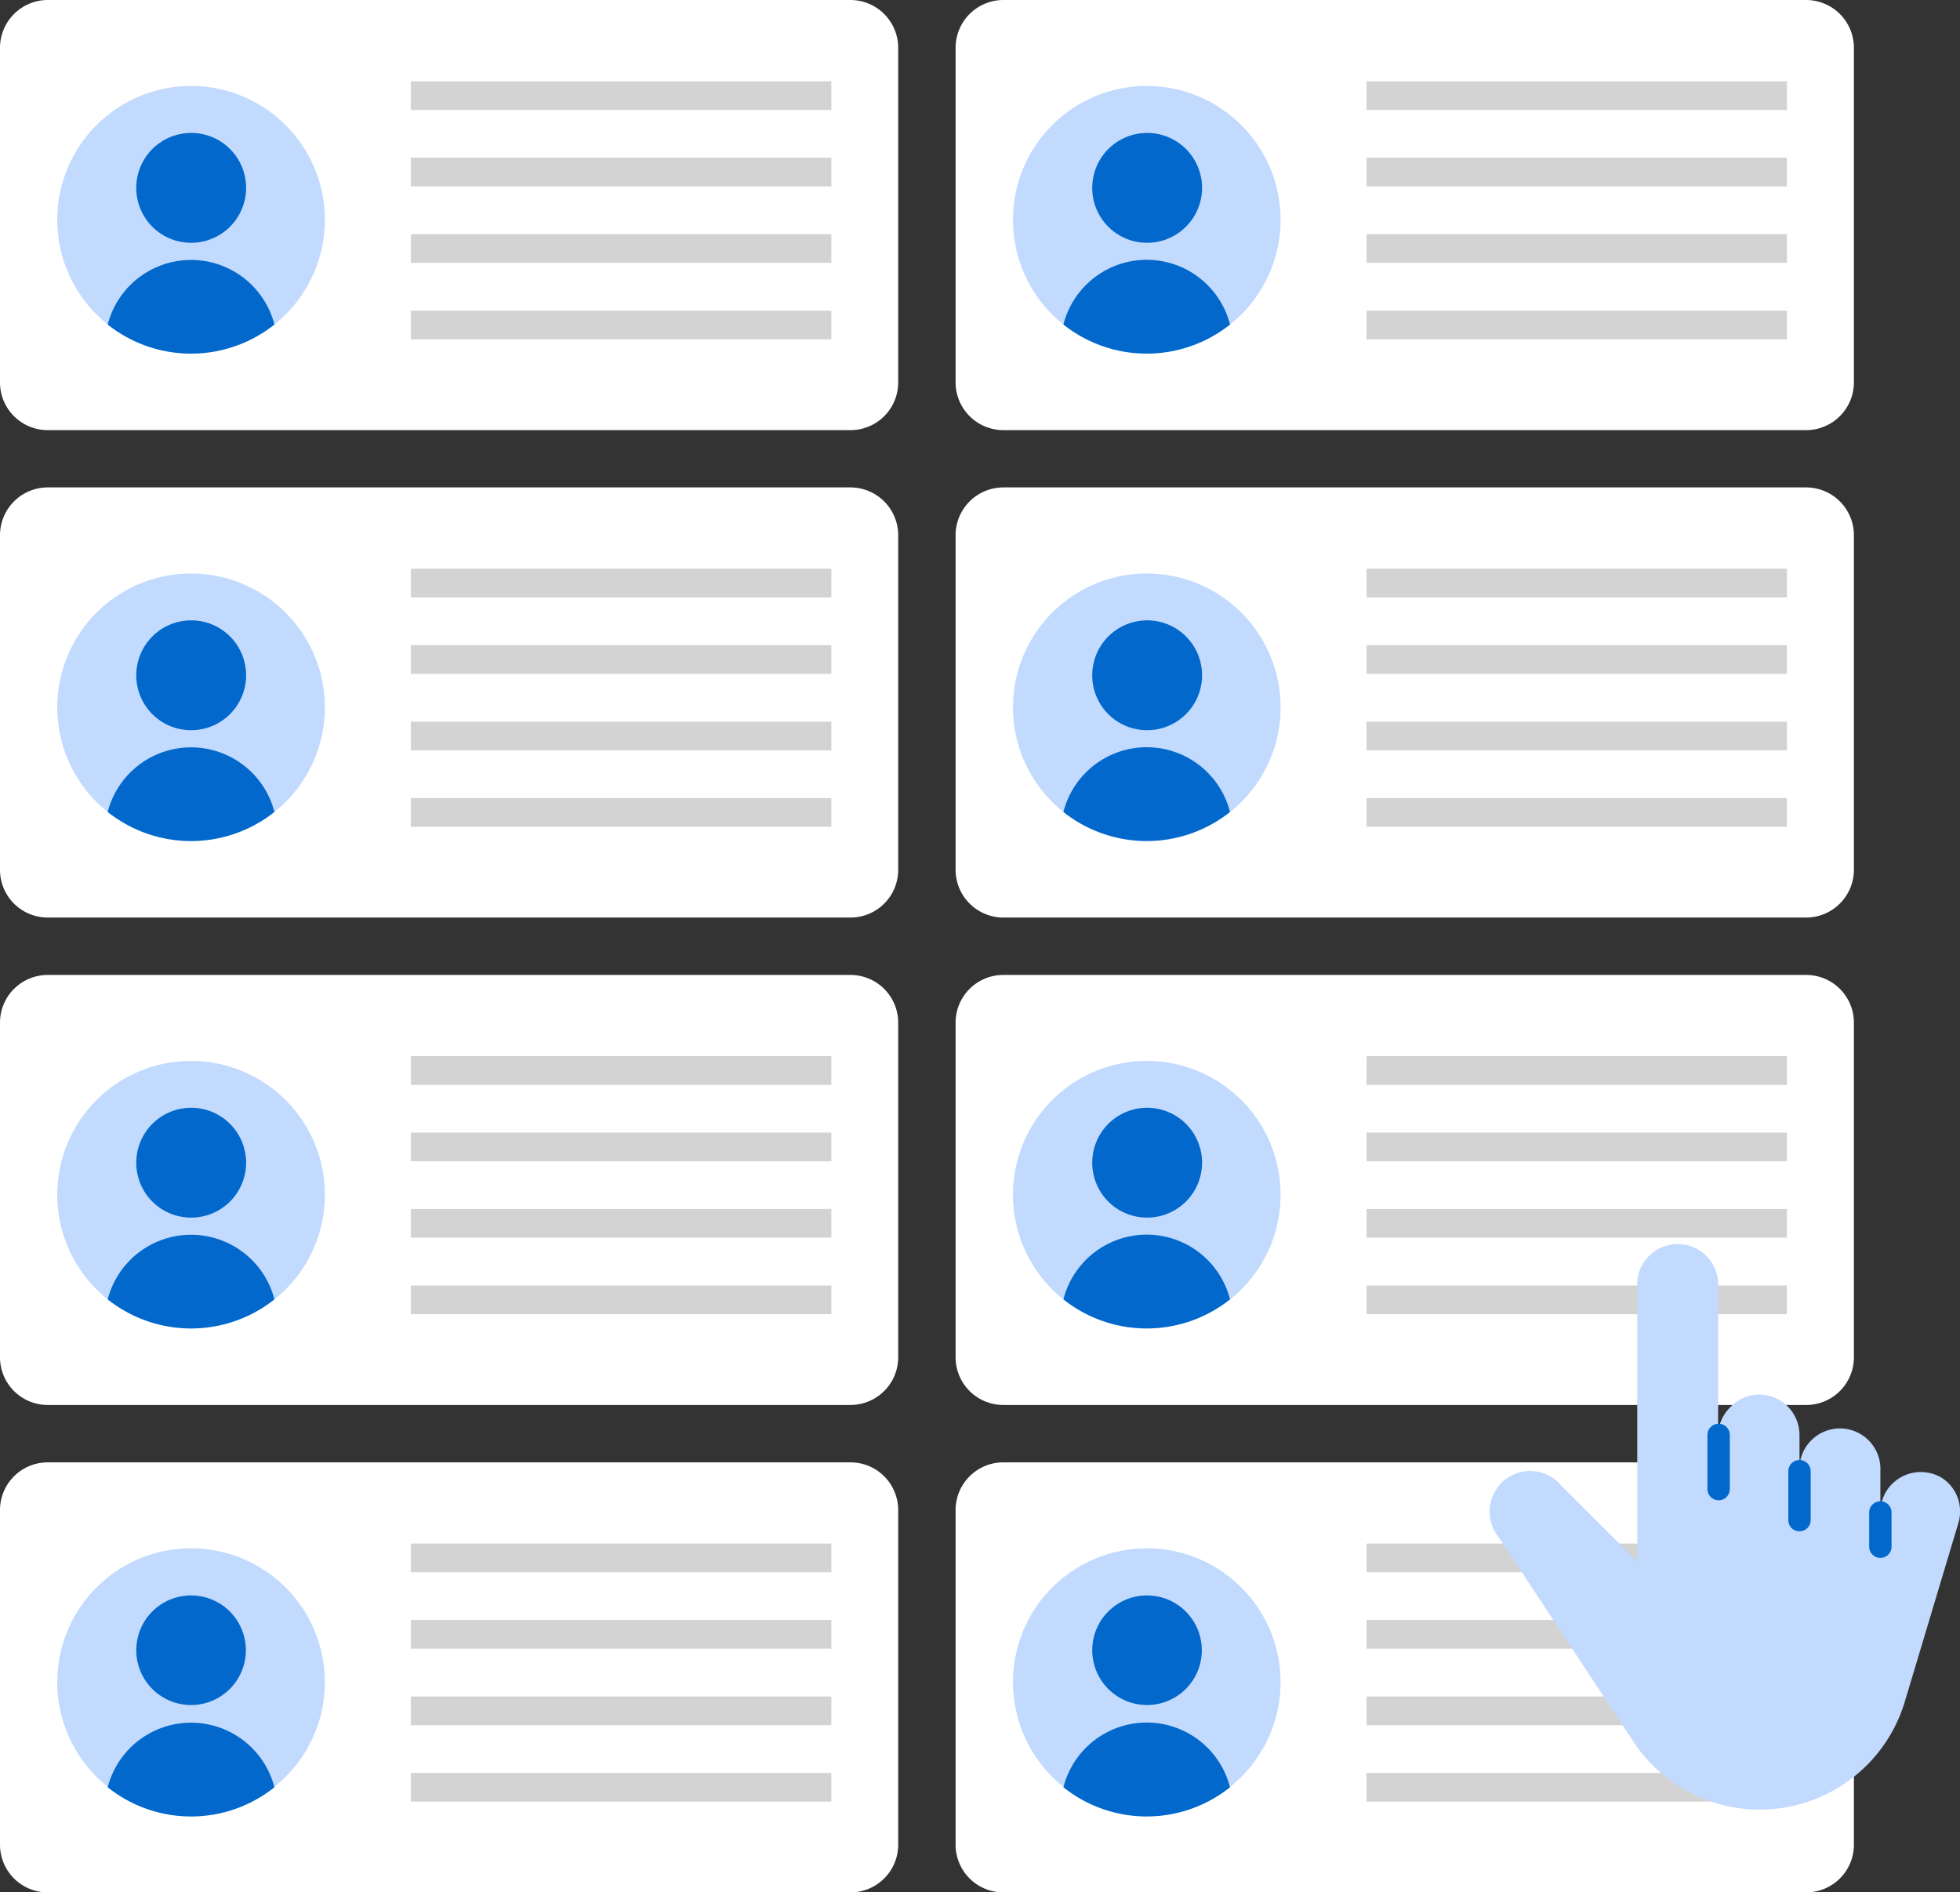 <svg id="レイヤー_1" data-name="レイヤー 1" xmlns="http://www.w3.org/2000/svg" viewBox="0 0 157.77 152.31"><rect x="0" y="0" width="157.77" height="152.31" fill="#333333" stroke="none"/><defs><style>.cls-1{fill:#fff;}.cls-2{fill:#c1dafe;}.cls-3{fill:#0268cc;}.cls-4,.cls-5{fill:none;}.cls-4{stroke:#d3d3d3;stroke-width:2.31px;}.cls-5{stroke:#0268cc;stroke-linecap:round;stroke-linejoin:round;stroke-width:1.8px;}</style></defs><path class="cls-1" d="M68.54.15H3.92A3.85,3.85,0,0,0,.08,4V30.92a3.84,3.84,0,0,0,3.84,3.85H68.54a3.84,3.84,0,0,0,3.84-3.85V4A3.85,3.85,0,0,0,68.54.15Z" transform="translate(-0.08 -0.15)"/><path class="cls-2" d="M15.46,28.61A10.77,10.77,0,1,0,4.69,17.85,10.77,10.77,0,0,0,15.46,28.61Z" transform="translate(-0.08 -0.15)"/><path class="cls-3" d="M15.46,19.69a4.42,4.42,0,1,0-4.41-4.41A4.41,4.41,0,0,0,15.46,19.69Z" transform="translate(-0.08 -0.15)"/><path class="cls-3" d="M22.17,26.27a10.79,10.79,0,0,1-13.42,0,6.93,6.93,0,0,1,13.42,0Z" transform="translate(-0.08 -0.15)"/><path class="cls-4" d="M33.15,7.85H67" transform="translate(-0.08 -0.15)"/><path class="cls-4" d="M33.15,14H67" transform="translate(-0.08 -0.15)"/><path class="cls-4" d="M33.15,20.15H67" transform="translate(-0.08 -0.15)"/><path class="cls-4" d="M33.15,26.31H67" transform="translate(-0.08 -0.15)"/><path class="cls-1" d="M68.54,78.62H3.92A3.84,3.84,0,0,0,.08,82.46v26.93a3.84,3.84,0,0,0,3.84,3.84H68.54a3.84,3.84,0,0,0,3.84-3.84V82.46A3.84,3.84,0,0,0,68.54,78.62Z" transform="translate(-0.08 -0.15)"/><path class="cls-2" d="M15.46,107.08A10.77,10.77,0,1,0,4.69,96.31,10.77,10.77,0,0,0,15.46,107.08Z" transform="translate(-0.08 -0.15)"/><path class="cls-3" d="M15.46,98.15a4.42,4.42,0,1,0-4.41-4.41A4.41,4.41,0,0,0,15.46,98.15Z" transform="translate(-0.08 -0.15)"/><path class="cls-3" d="M22.17,104.73a10.79,10.79,0,0,1-13.42,0,6.93,6.93,0,0,1,13.42,0Z" transform="translate(-0.08 -0.15)"/><path class="cls-4" d="M33.15,86.31H67" transform="translate(-0.08 -0.15)"/><path class="cls-4" d="M33.15,92.46H67" transform="translate(-0.08 -0.15)"/><path class="cls-4" d="M33.15,98.61H67" transform="translate(-0.08 -0.15)"/><path class="cls-4" d="M33.15,104.77H67" transform="translate(-0.08 -0.15)"/><path class="cls-1" d="M145.46.15H80.85A3.85,3.85,0,0,0,77,4V30.92a3.85,3.85,0,0,0,3.85,3.85h64.61a3.85,3.85,0,0,0,3.85-3.85V4A3.85,3.85,0,0,0,145.46.15Z" transform="translate(-0.08 -0.15)"/><path class="cls-2" d="M92.38,28.61A10.77,10.77,0,1,0,81.62,17.85,10.77,10.77,0,0,0,92.38,28.61Z" transform="translate(-0.08 -0.15)"/><path class="cls-3" d="M92.38,19.69A4.42,4.42,0,1,0,88,15.28,4.41,4.41,0,0,0,92.38,19.69Z" transform="translate(-0.08 -0.15)"/><path class="cls-3" d="M99.09,26.27a10.78,10.78,0,0,1-13.41,0,6.92,6.92,0,0,1,13.41,0Z" transform="translate(-0.08 -0.15)"/><path class="cls-4" d="M110.08,7.85h33.84" transform="translate(-0.08 -0.15)"/><path class="cls-4" d="M110.08,14h33.84" transform="translate(-0.08 -0.15)"/><path class="cls-4" d="M110.08,20.15h33.84" transform="translate(-0.08 -0.15)"/><path class="cls-4" d="M110.08,26.31h33.84" transform="translate(-0.08 -0.15)"/><path class="cls-1" d="M145.46,78.62H80.85A3.84,3.84,0,0,0,77,82.46v26.93a3.84,3.84,0,0,0,3.85,3.84h64.61a3.84,3.84,0,0,0,3.85-3.84V82.46A3.84,3.84,0,0,0,145.46,78.62Z" transform="translate(-0.08 -0.15)"/><path class="cls-2" d="M92.38,107.08A10.77,10.77,0,1,0,81.62,96.31,10.77,10.77,0,0,0,92.38,107.08Z" transform="translate(-0.08 -0.15)"/><path class="cls-3" d="M92.38,98.15A4.42,4.42,0,1,0,88,93.74,4.41,4.41,0,0,0,92.38,98.15Z" transform="translate(-0.08 -0.15)"/><path class="cls-3" d="M99.09,104.73a10.78,10.78,0,0,1-13.41,0,6.92,6.92,0,0,1,13.41,0Z" transform="translate(-0.08 -0.15)"/><path class="cls-4" d="M110.08,86.31h33.84" transform="translate(-0.08 -0.15)"/><path class="cls-4" d="M110.08,92.46h33.84" transform="translate(-0.08 -0.15)"/><path class="cls-4" d="M110.08,98.61h33.84" transform="translate(-0.08 -0.15)"/><path class="cls-4" d="M110.08,104.77h33.84" transform="translate(-0.08 -0.15)"/><path class="cls-1" d="M68.54,39.38H3.92A3.85,3.85,0,0,0,.08,43.23V70.15A3.84,3.84,0,0,0,3.92,74H68.54a3.84,3.84,0,0,0,3.84-3.85V43.23A3.85,3.85,0,0,0,68.54,39.38Z" transform="translate(-0.08 -0.15)"/><path class="cls-2" d="M15.46,67.85A10.77,10.77,0,1,0,4.69,57.08,10.77,10.77,0,0,0,15.46,67.85Z" transform="translate(-0.08 -0.15)"/><path class="cls-3" d="M15.46,58.92a4.42,4.42,0,1,0-4.41-4.41A4.41,4.41,0,0,0,15.46,58.92Z" transform="translate(-0.08 -0.15)"/><path class="cls-3" d="M22.17,65.5a10.79,10.79,0,0,1-13.42,0,6.93,6.93,0,0,1,13.42,0Z" transform="translate(-0.08 -0.15)"/><path class="cls-4" d="M33.15,47.08H67" transform="translate(-0.08 -0.15)"/><path class="cls-4" d="M33.15,53.23H67" transform="translate(-0.08 -0.15)"/><path class="cls-4" d="M33.15,59.39H67" transform="translate(-0.08 -0.15)"/><path class="cls-4" d="M33.15,65.54H67" transform="translate(-0.08 -0.15)"/><path class="cls-1" d="M68.54,117.85H3.92a3.84,3.84,0,0,0-3.84,3.84v26.93a3.84,3.84,0,0,0,3.84,3.84H68.54a3.84,3.84,0,0,0,3.84-3.84V121.69A3.84,3.84,0,0,0,68.54,117.85Z" transform="translate(-0.08 -0.15)"/><path class="cls-2" d="M15.46,146.31A10.77,10.77,0,1,0,4.69,135.54,10.77,10.77,0,0,0,15.46,146.31Z" transform="translate(-0.08 -0.15)"/><path class="cls-3" d="M15.46,137.38A4.41,4.41,0,1,0,11.05,133,4.41,4.41,0,0,0,15.46,137.38Z" transform="translate(-0.08 -0.15)"/><path class="cls-3" d="M22.17,144a10.75,10.75,0,0,1-13.42,0,6.93,6.93,0,0,1,13.42,0Z" transform="translate(-0.08 -0.15)"/><path class="cls-4" d="M33.15,125.54H67" transform="translate(-0.08 -0.15)"/><path class="cls-4" d="M33.15,131.69H67" transform="translate(-0.08 -0.15)"/><path class="cls-4" d="M33.15,137.85H67" transform="translate(-0.08 -0.15)"/><path class="cls-4" d="M33.15,144H67" transform="translate(-0.08 -0.15)"/><path class="cls-1" d="M145.46,39.38H80.85A3.85,3.85,0,0,0,77,43.23V70.15A3.85,3.85,0,0,0,80.85,74h64.61a3.85,3.85,0,0,0,3.85-3.85V43.23A3.85,3.85,0,0,0,145.46,39.38Z" transform="translate(-0.08 -0.15)"/><path class="cls-2" d="M92.38,67.85A10.77,10.77,0,1,0,81.62,57.08,10.77,10.77,0,0,0,92.38,67.85Z" transform="translate(-0.08 -0.15)"/><path class="cls-3" d="M92.38,58.92A4.42,4.42,0,1,0,88,54.51,4.41,4.41,0,0,0,92.38,58.92Z" transform="translate(-0.08 -0.15)"/><path class="cls-3" d="M99.09,65.5a10.78,10.78,0,0,1-13.41,0,6.92,6.92,0,0,1,13.41,0Z" transform="translate(-0.08 -0.15)"/><path class="cls-4" d="M110.08,47.08h33.84" transform="translate(-0.08 -0.15)"/><path class="cls-4" d="M110.08,53.23h33.84" transform="translate(-0.08 -0.15)"/><path class="cls-4" d="M110.08,59.39h33.84" transform="translate(-0.08 -0.15)"/><path class="cls-4" d="M110.08,65.54h33.84" transform="translate(-0.08 -0.15)"/><path class="cls-1" d="M145.46,117.85H80.85A3.84,3.84,0,0,0,77,121.69v26.93a3.84,3.84,0,0,0,3.85,3.84h64.61a3.84,3.84,0,0,0,3.85-3.84V121.69A3.84,3.84,0,0,0,145.46,117.85Z" transform="translate(-0.08 -0.15)"/><path class="cls-2" d="M92.38,146.31a10.77,10.77,0,1,0-10.76-10.77A10.77,10.77,0,0,0,92.38,146.31Z" transform="translate(-0.08 -0.15)"/><path class="cls-3" d="M92.38,137.38A4.41,4.41,0,1,0,88,133,4.41,4.41,0,0,0,92.38,137.38Z" transform="translate(-0.08 -0.15)"/><path class="cls-3" d="M99.09,144a10.74,10.74,0,0,1-13.41,0,6.92,6.92,0,0,1,13.41,0Z" transform="translate(-0.08 -0.15)"/><path class="cls-4" d="M110.08,125.54h33.84" transform="translate(-0.08 -0.15)"/><path class="cls-4" d="M110.08,131.69h33.84" transform="translate(-0.08 -0.15)"/><path class="cls-4" d="M110.08,137.85h33.84" transform="translate(-0.08 -0.15)"/><path class="cls-4" d="M110.08,144h33.84" transform="translate(-0.08 -0.15)"/><path class="cls-2" d="M156.44,119.13a3.28,3.28,0,0,0-1.64-.5,3.25,3.25,0,0,0-1.67.4,3.29,3.29,0,0,0-1.24,1.19,3.36,3.36,0,0,0-.45,1.66v-3.32a3.26,3.26,0,1,0-6.51,0v-2.92a3.26,3.26,0,0,0-3.26-3.25,3.23,3.23,0,0,0-2.29,1,3.26,3.26,0,0,0-1,2.3V103.72a3.26,3.26,0,1,0-6.51,0v22.11h0l-6.11-6.1a3.24,3.24,0,0,0-1-.81,3.2,3.2,0,0,0-1.21-.36,3.24,3.24,0,0,0-2.39.74,3.2,3.2,0,0,0-.8,1,3.25,3.25,0,0,0-.36,1.22,3.23,3.23,0,0,0,.74,2.38l10.79,16.38A12.19,12.19,0,0,0,153.44,137l4.26-14.2a3.29,3.29,0,0,0,0-2A3.23,3.23,0,0,0,156.44,119.13Z" transform="translate(-0.08 -0.15)"/><path class="cls-5" d="M138.42,115.64V120" transform="translate(-0.08 -0.15)"/><path class="cls-5" d="M144.93,118.56v3.94" transform="translate(-0.08 -0.15)"/><path class="cls-5" d="M151.44,121.88v2.76" transform="translate(-0.08 -0.15)"/></svg>